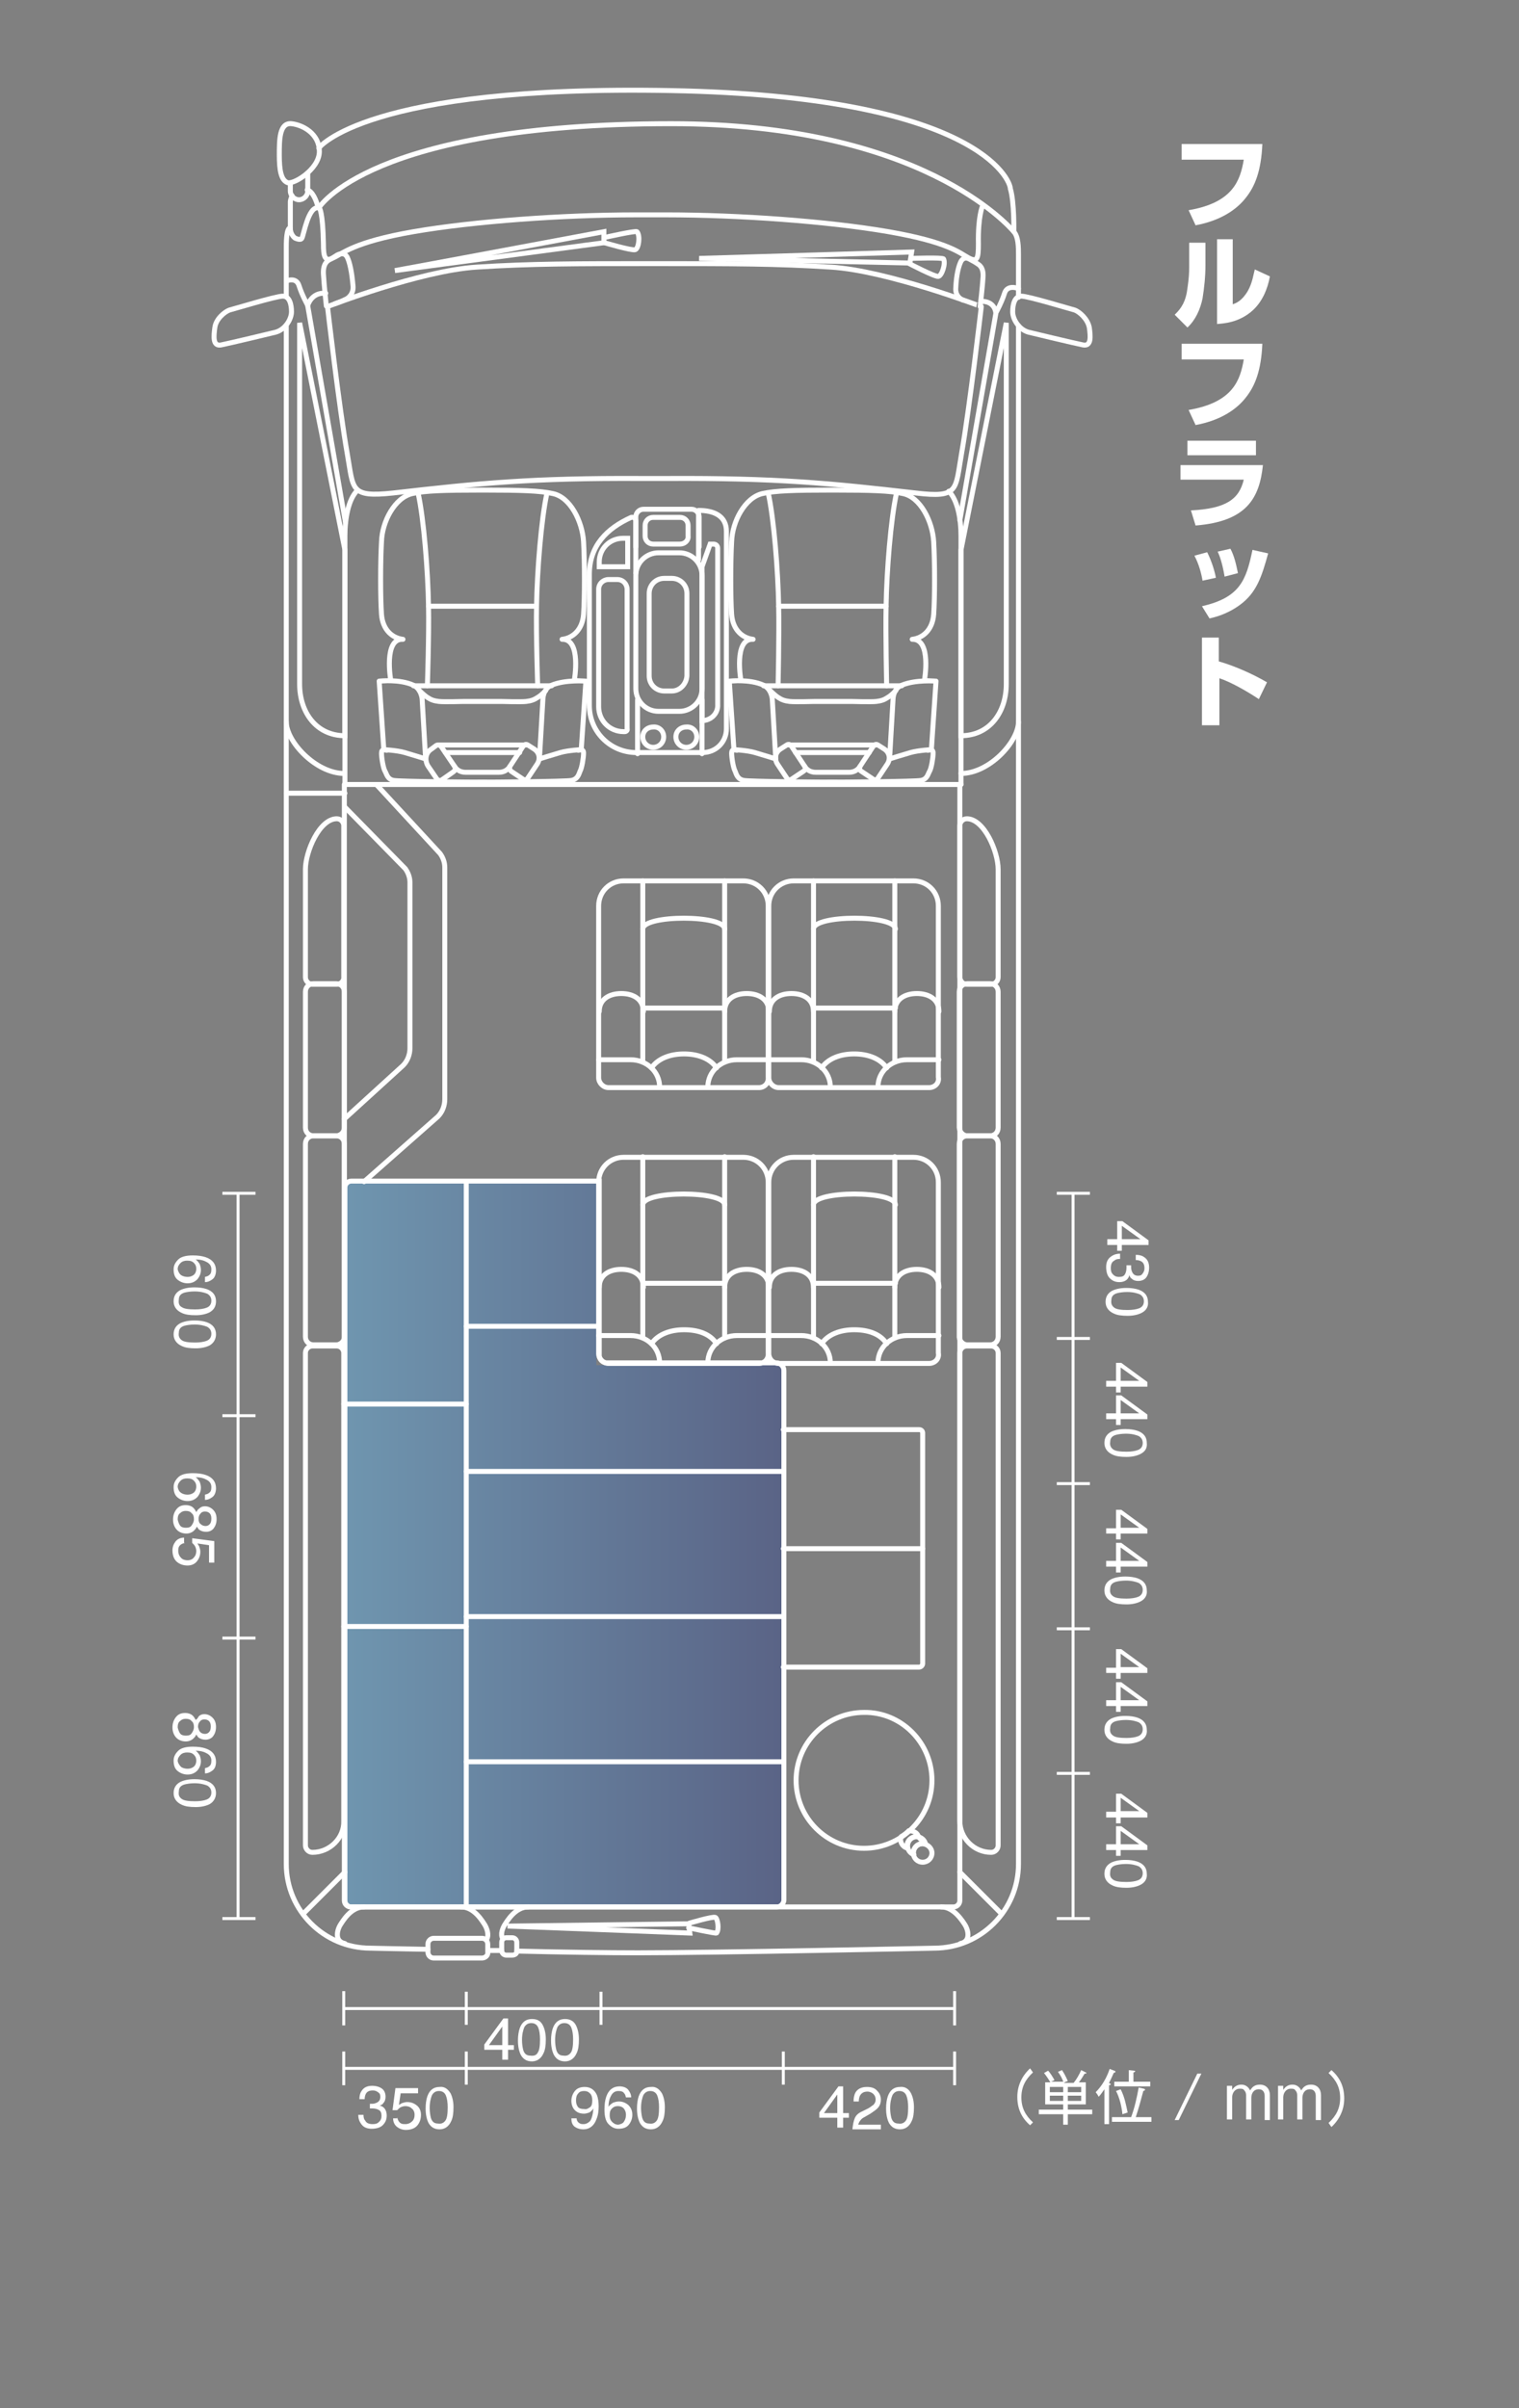 <?xml version="1.0" encoding="utf-8"?>
<!-- Generator: Adobe Illustrator 27.8.1, SVG Export Plug-In . SVG Version: 6.00 Build 0)  -->
<svg version="1.1" id="レイヤー_1" xmlns="http://www.w3.org/2000/svg" xmlns:xlink="http://www.w3.org/1999/xlink" x="0px"
	 y="0px" viewBox="0 0 261.6 414.7" style="enable-background:new 0 0 261.6 414.7;" xml:space="preserve">
<rect x="0" y="0" width="261.6" height="414.7" fill="#808080" stroke="none"/>
<style type="text/css">
	.st0{fill:#FFFFFF;}
	.st1{fill:none;stroke:#FFFFFF;stroke-width:0.507;stroke-miterlimit:10;}
	.st2{opacity:0.5;fill:url(#SVGID_1_);}
	.st3{fill:none;stroke:#FFFFFF;stroke-width:0.854;stroke-linecap:round;stroke-miterlimit:10;}
	.st4{fill:none;stroke:#FFFFFF;stroke-width:0.854;stroke-linecap:round;stroke-linejoin:round;stroke-miterlimit:10;}
</style>
<g>
	<g>
		<path class="st0" d="M36.6,220.3c-0.4,0.3-0.8,0.5-1.3,0.5v-0.9c0.3-0.1,0.5-0.1,0.7-0.3c0.3-0.2,0.4-0.5,0.4-1
			c0-0.5-0.2-0.9-0.7-1.2c-0.5-0.3-1.1-0.5-2-0.5c0.3,0.2,0.5,0.5,0.7,0.8c0.1,0.3,0.2,0.6,0.2,1c0,0.6-0.2,1.1-0.6,1.6
			c-0.4,0.4-0.9,0.7-1.7,0.7c-0.6,0-1.2-0.2-1.7-0.6c-0.5-0.4-0.7-1-0.7-1.8c0-0.7,0.3-1.2,0.8-1.7c0.5-0.5,1.4-0.7,2.5-0.7
			c0.9,0,1.6,0.1,2.2,0.3c1.2,0.4,1.8,1.2,1.8,2.3C37.2,219.4,37,220,36.6,220.3z M31.2,219.6c0.3,0.2,0.7,0.3,1.1,0.3
			c0.4,0,0.7-0.1,1-0.3c0.3-0.2,0.5-0.6,0.5-1.1c0-0.4-0.1-0.7-0.4-1c-0.3-0.3-0.6-0.4-1.2-0.4c-0.4,0-0.8,0.1-1.1,0.4
			c-0.3,0.3-0.5,0.6-0.5,1.1C30.7,219,30.9,219.4,31.2,219.6z"/>
		<path class="st0" d="M36.1,226c-0.6,0.3-1.4,0.5-2.4,0.5c-1,0-1.8-0.1-2.4-0.4c-0.9-0.4-1.4-1.1-1.4-2c0-0.9,0.4-1.5,1.1-1.9
			c0.6-0.3,1.4-0.5,2.5-0.5c0.8,0,1.5,0.1,2.1,0.3c1.1,0.4,1.6,1.1,1.6,2.1C37.2,225,36.8,225.6,36.1,226z M31.3,225.1
			c0.4,0.3,1.2,0.4,2.3,0.4c0.8,0,1.5-0.1,2-0.3c0.5-0.2,0.8-0.6,0.8-1.2c0-0.5-0.2-0.9-0.7-1.2c-0.5-0.2-1.2-0.4-2.2-0.4
			c-0.7,0-1.3,0.1-1.7,0.2c-0.7,0.2-1,0.6-1,1.2C30.7,224.5,30.9,224.9,31.3,225.1z"/>
		<path class="st0" d="M36.1,231.7c-0.6,0.3-1.4,0.5-2.4,0.5c-1,0-1.8-0.1-2.4-0.4c-0.9-0.4-1.4-1.1-1.4-2c0-0.9,0.4-1.5,1.1-1.9
			c0.6-0.3,1.4-0.5,2.5-0.5c0.8,0,1.5,0.1,2.1,0.3c1.1,0.4,1.6,1.1,1.6,2.1C37.2,230.6,36.8,231.3,36.1,231.7z M31.3,230.8
			c0.4,0.3,1.2,0.4,2.3,0.4c0.8,0,1.5-0.1,2-0.3c0.5-0.2,0.8-0.6,0.8-1.2c0-0.5-0.2-0.9-0.7-1.2c-0.5-0.2-1.2-0.4-2.2-0.4
			c-0.7,0-1.3,0.1-1.7,0.2c-0.7,0.2-1,0.6-1,1.2C30.7,230.1,30.9,230.5,31.3,230.8z"/>
	</g>
</g>
<g>
	<g>
		<path class="st0" d="M36.6,257.8c-0.4,0.3-0.8,0.5-1.3,0.5v-0.9c0.3-0.1,0.5-0.1,0.7-0.3c0.3-0.2,0.4-0.5,0.4-1
			c0-0.5-0.2-0.9-0.7-1.2c-0.5-0.3-1.1-0.5-2-0.5c0.3,0.2,0.5,0.5,0.7,0.8c0.1,0.3,0.2,0.6,0.2,1c0,0.6-0.2,1.1-0.6,1.6
			c-0.4,0.4-0.9,0.7-1.7,0.7c-0.6,0-1.2-0.2-1.7-0.6c-0.5-0.4-0.7-1-0.7-1.8c0-0.7,0.3-1.2,0.8-1.7c0.5-0.5,1.4-0.7,2.5-0.7
			c0.9,0,1.6,0.1,2.2,0.3c1.2,0.4,1.8,1.2,1.8,2.3C37.2,256.9,37,257.5,36.6,257.8z M31.2,257.1c0.3,0.2,0.7,0.3,1.1,0.3
			c0.4,0,0.7-0.1,1-0.3c0.3-0.2,0.5-0.6,0.5-1.1c0-0.4-0.1-0.7-0.4-1c-0.3-0.3-0.6-0.4-1.2-0.4c-0.4,0-0.8,0.1-1.1,0.4
			c-0.3,0.3-0.5,0.6-0.5,1.1C30.7,256.6,30.9,256.9,31.2,257.1z"/>
		<path class="st0" d="M34.3,259.8c0.3-0.3,0.6-0.4,1-0.4c0.5,0,1,0.2,1.4,0.6c0.4,0.4,0.6,0.9,0.6,1.6c0,0.7-0.2,1.2-0.5,1.6
			s-0.8,0.6-1.3,0.6c-0.4,0-0.8-0.1-1.1-0.3c-0.2-0.1-0.3-0.3-0.5-0.6c-0.1,0.3-0.3,0.5-0.5,0.7c-0.3,0.3-0.8,0.5-1.3,0.5
			c-0.6,0-1.2-0.2-1.6-0.6c-0.4-0.4-0.7-1-0.7-1.8c0-0.7,0.2-1.3,0.6-1.8c0.4-0.5,0.9-0.7,1.6-0.7c0.4,0,0.8,0.1,1.1,0.3
			c0.3,0.2,0.5,0.5,0.7,0.9C34,260.1,34.1,259.9,34.3,259.8z M31,262.7c0.2,0.3,0.6,0.4,1,0.4c0.5,0,0.8-0.1,1-0.4
			c0.2-0.3,0.4-0.6,0.4-1.1c0-0.4-0.1-0.8-0.4-1c-0.2-0.3-0.6-0.4-1-0.4c-0.4,0-0.7,0.1-1,0.4c-0.3,0.2-0.4,0.6-0.4,1.1
			C30.7,262.1,30.8,262.4,31,262.7z M34.6,262.5c0.2,0.2,0.5,0.3,0.8,0.3c0.3,0,0.5-0.1,0.7-0.3c0.2-0.2,0.3-0.5,0.3-1
			c0-0.4-0.1-0.7-0.3-0.9c-0.2-0.2-0.5-0.3-0.8-0.3c-0.3,0-0.6,0.1-0.8,0.4c-0.2,0.2-0.3,0.5-0.3,0.9
			C34.2,262,34.3,262.3,34.6,262.5z"/>
		<path class="st0" d="M31.9,265.7c-0.5,0.1-0.9,0.3-1.1,0.7c-0.1,0.2-0.1,0.5-0.1,0.7c0,0.5,0.2,0.9,0.5,1.2
			c0.3,0.3,0.7,0.4,1.1,0.4c0.5,0,0.9-0.2,1.1-0.5c0.3-0.3,0.4-0.7,0.4-1.1c0-0.3-0.1-0.6-0.2-0.8c-0.1-0.2-0.3-0.4-0.5-0.6l0-0.8
			l3.8,0.5v3.7h-0.9v-3l-2-0.3c0.1,0.2,0.2,0.3,0.3,0.5c0.1,0.3,0.2,0.6,0.2,0.9c0,0.7-0.2,1.2-0.6,1.7c-0.4,0.5-1,0.7-1.6,0.7
			c-0.7,0-1.3-0.2-1.8-0.6c-0.5-0.4-0.8-1.1-0.8-2c0-0.6,0.2-1.1,0.5-1.5c0.3-0.4,0.8-0.7,1.5-0.7V265.7z"/>
	</g>
</g>
<g>
	<g>
		<path class="st0" d="M34.2,295.6c0.3-0.3,0.6-0.4,1-0.4c0.5,0,1,0.2,1.4,0.6c0.4,0.4,0.6,0.9,0.6,1.6c0,0.7-0.2,1.2-0.5,1.6
			s-0.8,0.6-1.3,0.6c-0.4,0-0.8-0.1-1.1-0.3c-0.2-0.1-0.3-0.3-0.5-0.6c-0.1,0.3-0.3,0.5-0.5,0.7c-0.3,0.3-0.8,0.5-1.3,0.5
			c-0.6,0-1.2-0.2-1.6-0.6c-0.4-0.4-0.7-1-0.7-1.8c0-0.7,0.2-1.3,0.6-1.8c0.4-0.5,0.9-0.7,1.6-0.7c0.4,0,0.8,0.1,1.1,0.3
			c0.3,0.2,0.5,0.5,0.7,0.9C34,296,34.1,295.8,34.2,295.6z M31,298.5c0.2,0.3,0.6,0.4,1,0.4c0.5,0,0.8-0.1,1-0.4
			c0.2-0.3,0.4-0.6,0.4-1.1c0-0.4-0.1-0.8-0.4-1c-0.2-0.3-0.6-0.4-1-0.4c-0.4,0-0.7,0.1-1,0.4c-0.3,0.2-0.4,0.6-0.4,1.1
			C30.7,297.9,30.8,298.2,31,298.5z M34.5,298.3c0.2,0.2,0.5,0.3,0.8,0.3c0.3,0,0.5-0.1,0.7-0.3c0.2-0.2,0.3-0.5,0.3-1
			c0-0.4-0.1-0.7-0.3-0.9c-0.2-0.2-0.5-0.3-0.8-0.3c-0.3,0-0.6,0.1-0.8,0.4c-0.2,0.2-0.3,0.5-0.3,0.9
			C34.2,297.8,34.3,298.1,34.5,298.3z"/>
		<path class="st0" d="M36.6,304.9c-0.4,0.3-0.8,0.5-1.3,0.5v-0.9c0.3-0.1,0.5-0.1,0.7-0.3c0.3-0.2,0.4-0.5,0.4-1
			c0-0.5-0.2-0.9-0.7-1.2c-0.5-0.3-1.1-0.5-2-0.5c0.3,0.2,0.5,0.5,0.7,0.8c0.1,0.3,0.2,0.6,0.2,1c0,0.6-0.2,1.1-0.6,1.6
			c-0.4,0.4-0.9,0.7-1.7,0.7c-0.6,0-1.2-0.2-1.7-0.6c-0.5-0.4-0.7-1-0.7-1.8c0-0.7,0.3-1.2,0.8-1.7c0.5-0.5,1.4-0.7,2.5-0.7
			c0.9,0,1.6,0.1,2.2,0.3c1.2,0.4,1.8,1.2,1.8,2.3C37.2,304.1,37,304.6,36.6,304.9z M31.2,304.3c0.3,0.2,0.7,0.3,1.1,0.3
			c0.4,0,0.7-0.1,1-0.3c0.3-0.2,0.5-0.6,0.5-1.1c0-0.4-0.1-0.7-0.4-1c-0.3-0.3-0.6-0.4-1.2-0.4c-0.4,0-0.8,0.1-1.1,0.4
			c-0.3,0.3-0.5,0.6-0.5,1.1C30.7,303.7,30.9,304,31.2,304.3z"/>
		<path class="st0" d="M36.1,310.7c-0.6,0.3-1.4,0.5-2.4,0.5c-1,0-1.8-0.1-2.4-0.4c-0.9-0.4-1.4-1.1-1.4-2c0-0.9,0.4-1.5,1.1-1.9
			c0.6-0.3,1.4-0.5,2.5-0.5c0.8,0,1.5,0.1,2.1,0.3c1.1,0.4,1.6,1.1,1.6,2.1C37.2,309.6,36.8,310.3,36.1,310.7z M31.3,309.8
			c0.4,0.3,1.2,0.4,2.3,0.4c0.8,0,1.5-0.1,2-0.3c0.5-0.2,0.8-0.6,0.8-1.2c0-0.5-0.2-0.9-0.7-1.2c-0.5-0.2-1.2-0.4-2.2-0.4
			c-0.7,0-1.3,0.1-1.7,0.2c-0.7,0.2-1,0.6-1,1.2C30.7,309.2,30.9,309.5,31.3,309.8z"/>
	</g>
</g>
<g>
	<g>
		<path class="st0" d="M62.3,365.9c-0.4-0.5-0.6-1-0.6-1.7h0.9c0,0.5,0.1,0.8,0.3,1c0.2,0.4,0.6,0.6,1.3,0.6c0.5,0,0.8-0.1,1.1-0.4
			c0.3-0.3,0.4-0.6,0.4-1c0-0.5-0.1-0.8-0.4-1c-0.3-0.2-0.7-0.3-1.2-0.3c-0.1,0-0.1,0-0.2,0c-0.1,0-0.1,0-0.2,0v-0.8
			c0.1,0,0.2,0,0.2,0c0.1,0,0.1,0,0.2,0c0.3,0,0.6-0.1,0.8-0.2c0.4-0.2,0.6-0.5,0.6-1c0-0.4-0.1-0.6-0.4-0.8
			c-0.3-0.2-0.5-0.3-0.9-0.3c-0.6,0-1,0.2-1.2,0.6c-0.1,0.2-0.2,0.5-0.2,0.9h-0.9c0-0.5,0.1-1,0.3-1.3c0.4-0.7,1-1,1.9-1
			c0.7,0,1.3,0.2,1.7,0.5c0.4,0.3,0.6,0.8,0.6,1.4c0,0.4-0.1,0.8-0.4,1.1c-0.1,0.2-0.3,0.3-0.6,0.4c0.4,0.1,0.7,0.3,0.9,0.6
			c0.2,0.3,0.3,0.7,0.3,1.1c0,0.7-0.2,1.2-0.7,1.7c-0.4,0.4-1.1,0.6-1.9,0.6C63.3,366.6,62.7,366.4,62.3,365.9z"/>
		<path class="st0" d="M68.4,364.6c0.1,0.5,0.3,0.9,0.7,1.1c0.2,0.1,0.5,0.1,0.7,0.1c0.5,0,0.9-0.2,1.2-0.5c0.3-0.3,0.4-0.7,0.4-1.1
			c0-0.5-0.2-0.9-0.5-1.1c-0.3-0.3-0.7-0.4-1.1-0.4c-0.3,0-0.6,0.1-0.8,0.2c-0.2,0.1-0.4,0.3-0.6,0.5l-0.8,0l0.5-3.8H72v0.9h-3
			l-0.3,2c0.2-0.1,0.3-0.2,0.5-0.3c0.3-0.1,0.6-0.2,0.9-0.2c0.7,0,1.2,0.2,1.7,0.6c0.5,0.4,0.7,1,0.7,1.6c0,0.7-0.2,1.3-0.6,1.8
			c-0.4,0.5-1.1,0.8-2,0.8c-0.6,0-1.1-0.2-1.5-0.5c-0.4-0.3-0.7-0.8-0.7-1.5H68.4z"/>
		<path class="st0" d="M77.6,360.5c0.3,0.6,0.5,1.4,0.5,2.4c0,1-0.1,1.8-0.4,2.4c-0.4,0.9-1.1,1.4-2,1.4c-0.9,0-1.5-0.4-1.9-1.1
			c-0.3-0.6-0.5-1.4-0.5-2.5c0-0.8,0.1-1.5,0.3-2.1c0.4-1.1,1.1-1.6,2.1-1.6C76.5,359.3,77.1,359.7,77.6,360.5z M76.7,365.2
			c0.3-0.4,0.4-1.2,0.4-2.3c0-0.8-0.1-1.5-0.3-2c-0.2-0.5-0.6-0.8-1.2-0.8c-0.5,0-0.9,0.2-1.2,0.7c-0.2,0.5-0.4,1.2-0.4,2.2
			c0,0.7,0.1,1.3,0.2,1.7c0.2,0.7,0.6,1,1.2,1C76,365.8,76.4,365.6,76.7,365.2z"/>
	</g>
</g>
<g>
	<g>
		<path class="st0" d="M144.2,366.4v-1.7h-3.1v-0.9l3.3-4.5h0.8v4.6h1v0.8h-1v1.7H144.2z M144.2,363.9v-3.2l-2.3,3.2H144.2z"/>
		<path class="st0" d="M147.2,364.8c0.2-0.5,0.6-0.9,1.3-1.2l1-0.5c0.4-0.2,0.7-0.5,0.9-0.6c0.3-0.3,0.4-0.6,0.4-0.9
			c0-0.4-0.1-0.7-0.4-1c-0.2-0.2-0.6-0.4-1-0.4c-0.6,0-1,0.2-1.3,0.7c-0.1,0.2-0.2,0.6-0.2,1H147c0-0.6,0.1-1.1,0.3-1.5
			c0.4-0.7,1.1-1,2-1c0.8,0,1.4,0.2,1.8,0.7c0.4,0.4,0.6,0.9,0.6,1.5c0,0.6-0.2,1.1-0.6,1.5c-0.2,0.2-0.6,0.5-1.2,0.9l-0.7,0.4
			c-0.3,0.2-0.6,0.3-0.8,0.5c-0.3,0.3-0.5,0.6-0.6,1h3.9v0.8h-4.9C146.9,365.8,147,365.3,147.2,364.8z"/>
		<path class="st0" d="M156.9,360.5c0.3,0.6,0.5,1.4,0.5,2.4c0,1-0.1,1.8-0.4,2.4c-0.4,0.9-1.1,1.4-2,1.4c-0.9,0-1.5-0.4-1.9-1.1
			c-0.3-0.6-0.5-1.4-0.5-2.5c0-0.8,0.1-1.5,0.3-2.1c0.4-1.1,1.1-1.6,2.1-1.6C155.8,359.3,156.5,359.7,156.9,360.5z M156,365.2
			c0.3-0.4,0.4-1.2,0.4-2.3c0-0.8-0.1-1.5-0.3-2c-0.2-0.5-0.6-0.8-1.2-0.8c-0.5,0-0.9,0.2-1.2,0.7c-0.2,0.5-0.4,1.2-0.4,2.2
			c0,0.7,0.1,1.3,0.2,1.7c0.2,0.7,0.6,1,1.2,1C155.3,365.8,155.7,365.6,156,365.2z"/>
	</g>
</g>
<g>
	<g>
		<path class="st0" d="M190.5,237.8h1.7v-3.1h0.9l4.5,3.3v0.8H193v1h-0.8v-1h-1.7V237.8z M193,237.8h3.2l-3.2-2.3V237.8z"/>
		<path class="st0" d="M190.5,243.4h1.7v-3.1h0.9l4.5,3.3v0.8H193v1h-0.8v-1h-1.7V243.4z M193,243.4h3.2l-3.2-2.3V243.4z"/>
		<path class="st0" d="M196.4,250.4c-0.6,0.3-1.4,0.5-2.4,0.5c-1,0-1.8-0.1-2.4-0.4c-0.9-0.4-1.4-1.1-1.4-2c0-0.9,0.4-1.5,1.1-1.9
			c0.6-0.3,1.4-0.5,2.5-0.5c0.8,0,1.5,0.1,2.1,0.3c1.1,0.4,1.6,1.1,1.6,2.1C197.6,249.4,197.2,250,196.4,250.4z M191.7,249.6
			c0.4,0.3,1.2,0.4,2.3,0.4c0.8,0,1.5-0.1,2-0.3c0.5-0.2,0.8-0.6,0.8-1.2c0-0.5-0.2-0.9-0.7-1.2c-0.5-0.2-1.2-0.4-2.2-0.4
			c-0.7,0-1.3,0.1-1.7,0.2c-0.7,0.2-1,0.6-1,1.2C191.1,248.9,191.3,249.3,191.7,249.6z"/>
	</g>
</g>
<g>
	<g>
		<path class="st0" d="M190.5,263.2h1.7V260h0.9l4.5,3.3v0.8H193v1h-0.8v-1h-1.7V263.2z M193,263.1h3.2l-3.2-2.3V263.1z"/>
		<path class="st0" d="M190.5,268.8h1.7v-3.1h0.9l4.5,3.3v0.8H193v1h-0.8v-1h-1.7V268.8z M193,268.8h3.2l-3.2-2.3V268.8z"/>
		<path class="st0" d="M196.4,275.8c-0.6,0.3-1.4,0.5-2.4,0.5c-1,0-1.8-0.1-2.4-0.4c-0.9-0.4-1.4-1.1-1.4-2c0-0.9,0.4-1.5,1.1-1.9
			c0.6-0.3,1.4-0.5,2.5-0.5c0.8,0,1.5,0.1,2.1,0.3c1.1,0.4,1.6,1.1,1.6,2.1C197.6,274.7,197.2,275.4,196.4,275.8z M191.7,274.9
			c0.4,0.3,1.2,0.4,2.3,0.4c0.8,0,1.5-0.1,2-0.3c0.5-0.2,0.8-0.6,0.8-1.2c0-0.5-0.2-0.9-0.7-1.2c-0.5-0.2-1.2-0.4-2.2-0.4
			c-0.7,0-1.3,0.1-1.7,0.2c-0.7,0.2-1,0.6-1,1.2C191.1,274.3,191.3,274.6,191.7,274.9z"/>
	</g>
</g>
<g>
	<g>
		<path class="st0" d="M190.5,287.2h1.7V284h0.9l4.5,3.3v0.8H193v1h-0.8v-1h-1.7V287.2z M193,287.1h3.2l-3.2-2.3V287.1z"/>
		<path class="st0" d="M190.5,292.8h1.7v-3.1h0.9l4.5,3.3v0.8H193v1h-0.8v-1h-1.7V292.8z M193,292.8h3.2l-3.2-2.3V292.8z"/>
		<path class="st0" d="M196.4,299.8c-0.6,0.3-1.4,0.5-2.4,0.5c-1,0-1.8-0.1-2.4-0.4c-0.9-0.4-1.4-1.1-1.4-2c0-0.9,0.4-1.5,1.1-1.9
			c0.6-0.3,1.4-0.5,2.5-0.5c0.8,0,1.5,0.1,2.1,0.3c1.1,0.4,1.6,1.1,1.6,2.1C197.6,298.7,197.2,299.4,196.4,299.8z M191.7,298.9
			c0.4,0.3,1.2,0.4,2.3,0.4c0.8,0,1.5-0.1,2-0.3c0.5-0.2,0.8-0.6,0.8-1.2c0-0.5-0.2-0.9-0.7-1.2c-0.5-0.2-1.2-0.4-2.2-0.4
			c-0.7,0-1.3,0.1-1.7,0.2c-0.7,0.2-1,0.6-1,1.2C191.1,298.3,191.3,298.6,191.7,298.9z"/>
	</g>
</g>
<g>
	<g>
		<path class="st0" d="M190.5,312h1.7v-3.1h0.9l4.5,3.3v0.8H193v1h-0.8v-1h-1.7V312z M193,311.9h3.2l-3.2-2.3V311.9z"/>
		<path class="st0" d="M190.5,317.6h1.7v-3.1h0.9l4.5,3.3v0.8H193v1h-0.8v-1h-1.7V317.6z M193,317.6h3.2l-3.2-2.3V317.6z"/>
		<path class="st0" d="M196.4,324.6c-0.6,0.3-1.4,0.5-2.4,0.5c-1,0-1.8-0.1-2.4-0.4c-0.9-0.4-1.4-1.1-1.4-2c0-0.9,0.4-1.5,1.1-1.9
			c0.6-0.3,1.4-0.5,2.5-0.5c0.8,0,1.5,0.1,2.1,0.3c1.1,0.4,1.6,1.1,1.6,2.1C197.6,323.5,197.2,324.2,196.4,324.6z M191.7,323.7
			c0.4,0.3,1.2,0.4,2.3,0.4c0.8,0,1.5-0.1,2-0.3c0.5-0.2,0.8-0.6,0.8-1.2c0-0.5-0.2-0.9-0.7-1.2c-0.5-0.2-1.2-0.4-2.2-0.4
			c-0.7,0-1.3,0.1-1.7,0.2c-0.7,0.2-1,0.6-1,1.2C191.1,323.1,191.3,323.4,191.7,323.7z"/>
	</g>
</g>
<g>
	<g>
		<path class="st0" d="M99.3,364.7c0,0.5,0.2,0.8,0.6,1c0.2,0.1,0.4,0.1,0.6,0.1c0.4,0,0.8-0.2,1.1-0.5c0.3-0.4,0.5-1.1,0.6-2.2
			c-0.2,0.3-0.4,0.5-0.7,0.7c-0.3,0.1-0.6,0.2-0.9,0.2c-0.7,0-1.2-0.2-1.6-0.6c-0.4-0.4-0.6-1-0.6-1.6c0-0.6,0.2-1.2,0.6-1.7
			c0.4-0.5,1-0.7,1.7-0.7c1,0,1.7,0.5,2.1,1.4c0.2,0.5,0.3,1.2,0.3,1.9c0,0.9-0.1,1.6-0.4,2.3c-0.4,1.1-1.2,1.7-2.2,1.7
			c-0.7,0-1.2-0.2-1.6-0.5c-0.4-0.4-0.5-0.8-0.5-1.4H99.3z M101.6,362.9c0.3-0.2,0.4-0.6,0.4-1.2c0-0.5-0.1-0.9-0.4-1.2
			c-0.3-0.3-0.6-0.4-1-0.4c-0.4,0-0.8,0.1-1,0.4c-0.3,0.3-0.4,0.7-0.4,1.2c0,0.5,0.1,0.8,0.3,1.1c0.2,0.3,0.6,0.4,1.1,0.4
			C101,363.3,101.3,363.1,101.6,362.9z"/>
		<path class="st0" d="M108.2,359.9c0.3,0.4,0.5,0.8,0.5,1.3h-0.9c-0.1-0.3-0.1-0.5-0.3-0.7c-0.2-0.3-0.5-0.4-1-0.4
			c-0.5,0-0.9,0.2-1.2,0.7c-0.3,0.5-0.5,1.1-0.5,2c0.2-0.3,0.5-0.5,0.8-0.7c0.3-0.1,0.6-0.2,1-0.2c0.6,0,1.1,0.2,1.6,0.6
			c0.4,0.4,0.7,0.9,0.7,1.7c0,0.6-0.2,1.2-0.6,1.7c-0.4,0.5-1,0.7-1.8,0.7c-0.7,0-1.2-0.3-1.7-0.8c-0.5-0.5-0.7-1.4-0.7-2.5
			c0-0.9,0.1-1.6,0.3-2.2c0.4-1.2,1.2-1.8,2.3-1.8C107.3,359.3,107.9,359.5,108.2,359.9z M107.5,365.3c0.2-0.3,0.3-0.7,0.3-1.1
			c0-0.4-0.1-0.7-0.3-1c-0.2-0.3-0.6-0.5-1.1-0.5c-0.4,0-0.7,0.1-1,0.4c-0.3,0.3-0.4,0.6-0.4,1.2c0,0.4,0.1,0.8,0.4,1.1
			c0.3,0.3,0.6,0.5,1.1,0.5C106.9,365.8,107.3,365.7,107.5,365.3z"/>
		<path class="st0" d="M114,360.5c0.3,0.6,0.5,1.4,0.5,2.4c0,1-0.1,1.8-0.4,2.4c-0.4,0.9-1.1,1.4-2,1.4c-0.9,0-1.5-0.4-1.9-1.1
			c-0.3-0.6-0.5-1.4-0.5-2.5c0-0.8,0.1-1.5,0.3-2.1c0.4-1.1,1.1-1.6,2.1-1.6C112.9,359.3,113.5,359.7,114,360.5z M113.1,365.2
			c0.3-0.4,0.4-1.2,0.4-2.3c0-0.8-0.1-1.5-0.3-2c-0.2-0.5-0.6-0.8-1.2-0.8c-0.5,0-0.9,0.2-1.2,0.7c-0.2,0.5-0.4,1.2-0.4,2.2
			c0,0.7,0.1,1.3,0.2,1.7c0.2,0.7,0.6,1,1.2,1C112.4,365.8,112.8,365.6,113.1,365.2z"/>
	</g>
</g>
<g>
	<g>
		<path class="st0" d="M190.7,213.4h1.7v-3.1h0.9l4.5,3.3v0.8h-4.6v1h-0.8v-1h-1.7V213.4z M193.2,213.4h3.2l-3.2-2.3V213.4z"/>
		<path class="st0" d="M191.2,216.5c0.5-0.4,1-0.6,1.7-0.6v0.9c-0.5,0-0.8,0.1-1,0.3c-0.4,0.2-0.6,0.6-0.6,1.3
			c0,0.5,0.1,0.8,0.4,1.1c0.3,0.3,0.6,0.4,1,0.4c0.5,0,0.8-0.1,1-0.4c0.2-0.3,0.3-0.7,0.3-1.2c0-0.1,0-0.1,0-0.2c0-0.1,0-0.1,0-0.2
			h0.8c0,0.1,0,0.2,0,0.2c0,0.1,0,0.1,0,0.2c0,0.3,0.1,0.6,0.2,0.8c0.2,0.4,0.5,0.6,1,0.6c0.4,0,0.6-0.1,0.8-0.4
			c0.2-0.3,0.3-0.5,0.3-0.9c0-0.6-0.2-1-0.6-1.2c-0.2-0.1-0.5-0.2-0.9-0.2v-0.9c0.5,0,1,0.1,1.3,0.3c0.7,0.4,1,1,1,1.9
			c0,0.7-0.2,1.3-0.5,1.7s-0.8,0.6-1.4,0.6c-0.4,0-0.8-0.1-1.1-0.4c-0.2-0.1-0.3-0.3-0.4-0.6c-0.1,0.4-0.3,0.7-0.6,0.9
			c-0.3,0.2-0.7,0.3-1.1,0.3c-0.7,0-1.2-0.2-1.7-0.7c-0.4-0.4-0.6-1.1-0.6-1.9C190.5,217.5,190.7,216.9,191.2,216.5z"/>
		<path class="st0" d="M196.6,226.1c-0.6,0.3-1.4,0.5-2.4,0.5c-1,0-1.8-0.1-2.4-0.4c-0.9-0.4-1.4-1.1-1.4-2c0-0.9,0.4-1.5,1.1-1.9
			c0.6-0.3,1.4-0.5,2.5-0.5c0.8,0,1.5,0.1,2.1,0.3c1.1,0.4,1.6,1.1,1.6,2.1C197.8,225,197.4,225.7,196.6,226.1z M191.9,225.2
			c0.4,0.3,1.2,0.4,2.3,0.4c0.8,0,1.5-0.1,2-0.3c0.5-0.2,0.8-0.6,0.8-1.2c0-0.5-0.2-0.9-0.7-1.2c-0.5-0.2-1.2-0.4-2.2-0.4
			c-0.7,0-1.3,0.1-1.7,0.2c-0.7,0.2-1,0.6-1,1.2C191.3,224.5,191.5,224.9,191.9,225.2z"/>
	</g>
</g>
<line class="st1" x1="59.2" y1="353.3" x2="59.2" y2="359.1"/>
<line class="st1" x1="164.4" y1="353.3" x2="164.4" y2="359.1"/>
<line class="st1" x1="59.3" y1="356.2" x2="164.4" y2="356.2"/>
<line class="st1" x1="59.2" y1="342.9" x2="59.2" y2="348.8"/>
<line class="st1" x1="164.4" y1="342.9" x2="164.4" y2="348.8"/>
<line class="st1" x1="59.3" y1="345.9" x2="164.4" y2="345.9"/>
<line class="st1" x1="134.9" y1="353.3" x2="134.9" y2="359"/>
<line class="st1" x1="80.3" y1="343" x2="80.3" y2="348.7"/>
<line class="st1" x1="80.3" y1="353.3" x2="80.3" y2="359"/>
<line class="st1" x1="103.5" y1="343" x2="103.5" y2="348.7"/>
<line class="st1" x1="41" y1="205.5" x2="41" y2="330.4"/>
<line class="st1" x1="44" y1="243.8" x2="38.3" y2="243.8"/>
<line class="st1" x1="44" y1="205.5" x2="38.3" y2="205.5"/>
<line class="st1" x1="184.8" y1="205.5" x2="184.8" y2="330.4"/>
<line class="st1" x1="187.7" y1="230.5" x2="182" y2="230.5"/>
<line class="st1" x1="187.7" y1="255.5" x2="182" y2="255.5"/>
<line class="st1" x1="187.7" y1="280.5" x2="182" y2="280.5"/>
<line class="st1" x1="187.7" y1="305.4" x2="182" y2="305.4"/>
<line class="st1" x1="187.7" y1="330.4" x2="182" y2="330.4"/>
<line class="st1" x1="187.7" y1="205.5" x2="182" y2="205.5"/>
<line class="st1" x1="44" y1="282.1" x2="38.3" y2="282.1"/>
<line class="st1" x1="44" y1="330.4" x2="38.3" y2="330.4"/>
<g>
	<g>
		<path class="st0" d="M86.5,354.8V353h-3.1v-0.9l3.3-4.5h0.8v4.6h1v0.8h-1v1.7H86.5z M86.5,352.2V349l-2.3,3.2H86.5z"/>
		<path class="st0" d="M93.5,348.8c0.3,0.6,0.5,1.4,0.5,2.4c0,1-0.1,1.8-0.4,2.4c-0.4,0.9-1.1,1.4-2,1.4c-0.9,0-1.5-0.4-1.9-1.1
			c-0.3-0.6-0.5-1.4-0.5-2.5c0-0.8,0.1-1.5,0.3-2.1c0.4-1.1,1.1-1.6,2.1-1.6C92.5,347.7,93.1,348,93.5,348.8z M92.6,353.5
			c0.3-0.4,0.4-1.2,0.4-2.3c0-0.8-0.1-1.5-0.3-2c-0.2-0.5-0.6-0.8-1.2-0.8c-0.5,0-0.9,0.2-1.2,0.7c-0.2,0.5-0.4,1.2-0.4,2.2
			c0,0.7,0.1,1.3,0.2,1.7c0.2,0.7,0.6,1,1.2,1C92,354.1,92.4,353.9,92.6,353.5z"/>
		<path class="st0" d="M99.2,348.8c0.3,0.6,0.5,1.4,0.5,2.4c0,1-0.1,1.8-0.4,2.4c-0.4,0.9-1.1,1.4-2,1.4c-0.9,0-1.5-0.4-1.9-1.1
			c-0.3-0.6-0.5-1.4-0.5-2.5c0-0.8,0.1-1.5,0.3-2.1c0.4-1.1,1.1-1.6,2.1-1.6C98.1,347.7,98.8,348,99.2,348.8z M98.3,353.5
			c0.3-0.4,0.4-1.2,0.4-2.3c0-0.8-0.1-1.5-0.3-2c-0.2-0.5-0.6-0.8-1.2-0.8c-0.5,0-0.9,0.2-1.2,0.7c-0.2,0.5-0.4,1.2-0.4,2.2
			c0,0.7,0.1,1.3,0.2,1.7c0.2,0.7,0.6,1,1.2,1C97.6,354.1,98,353.9,98.3,353.5z"/>
	</g>
</g>
<g>
	<path class="st0" d="M177.9,356.9c-1.3,1.2-2,2.5-2,4.3c0,1.8,0.7,3.1,2,4.3l-0.5,0.5c-1.5-1.3-2.2-2.9-2.2-4.9
		c0-1.9,0.8-3.6,2.2-4.9L177.9,356.9z"/>
	<path class="st0" d="M183.2,358.7c-0.3-0.8-0.5-1.2-1-1.9l0.7-0.3c0.4,0.6,0.7,1.2,1,1.9C183.8,358.4,183.5,358.5,183.2,358.7h1.7
		c0.5-0.6,1-1.5,1.3-2.2l0.8,0.4c0.1,0,0.1,0.1,0.1,0.1c0,0.1-0.1,0.1-0.2,0.1h-0.1c-0.3,0.5-0.6,1-1,1.5h1.2v3.8h-3.1v0.9h4.2v0.8
		h-4.2v1.8h-0.8v-1.8h-4.2v-0.8h4.2v-0.9H180v-3.8h0.9c-0.3-0.5-0.7-1.1-1.1-1.6l0.7-0.4c0.4,0.4,0.8,1.1,1.1,1.6
		c-0.3,0.2-0.4,0.2-0.6,0.3H183.2z M183.1,360.3v-0.9h-2.3v0.9H183.1z M180.8,361.8h2.3v-0.9h-2.3V361.8z M186.2,359.4h-2.3v0.9h2.3
		V359.4z M183.9,360.9v0.9h2.3v-0.9H183.9z"/>
	<path class="st0" d="M191.1,358.8c0.1,0,0.2,0.1,0.2,0.1c0,0.1-0.1,0.2-0.3,0.2v6.7h-0.8v-6c-0.3,0.4-0.6,0.9-1,1.3
		c-0.1-0.3-0.3-0.5-0.5-0.8c1.1-1.1,1.9-2.5,2.4-4l0.8,0.3c0.1,0,0.2,0.1,0.2,0.2c0,0.1-0.1,0.1-0.3,0.2c-0.3,0.7-0.5,1.1-0.8,1.7
		L191.1,358.8z M198.3,364.6v0.8h-6.8v-0.8h3.3c0.6-1.6,1-3.4,1.3-5.1l0.9,0.2c0.1,0,0.2,0.1,0.2,0.2c0,0.1-0.1,0.1-0.3,0.2
		c-0.4,1.5-0.8,3-1.3,4.5H198.3z M198.1,358.5v0.8h-6.2v-0.8h2.5v-2l0.9,0.1c0.1,0,0.2,0,0.2,0.1c0,0.1-0.2,0.2-0.3,0.2v1.6H198.1z
		 M194.2,363.8c-0.3,0.1-0.6,0.2-0.9,0.3c-0.1-1.2-0.5-2.9-1.1-4l0.8-0.3C193.7,361.2,193.9,362.4,194.2,363.8z"/>
	<path class="st0" d="M206.9,357.1l-3.9,8h-0.7l3.9-8H206.9z"/>
	<path class="st0" d="M212.2,359.2l0,0.7c0.4-0.6,0.9-0.9,1.6-0.9c0.7,0,1.2,0.4,1.5,1c0.4-0.7,0.9-1,1.7-1c1.1,0,1.7,0.8,1.7,1.8
		v4.3h-0.9V361c0-0.7-0.3-1.2-1-1.2c-0.9,0-1.3,0.7-1.3,1.5v3.7h-0.9v-4.2c0-0.3-0.1-0.6-0.3-0.8c-0.2-0.3-0.4-0.3-0.8-0.3
		c-0.8,0-1.3,0.7-1.3,1.5v3.8h-0.9v-5.8H212.2z"/>
	<path class="st0" d="M221,359.2l0,0.7c0.4-0.6,0.9-0.9,1.6-0.9c0.7,0,1.2,0.4,1.5,1c0.4-0.7,0.9-1,1.7-1c1.1,0,1.7,0.8,1.7,1.8v4.3
		h-0.9V361c0-0.7-0.3-1.2-1-1.2c-0.9,0-1.3,0.7-1.3,1.5v3.7h-0.9v-4.2c0-0.3-0.1-0.6-0.3-0.8c-0.2-0.3-0.4-0.3-0.8-0.3
		c-0.8,0-1.3,0.7-1.3,1.5v3.8h-0.9v-5.8H221z"/>
	<path class="st0" d="M228.8,365.6c1.3-1.2,2-2.5,2-4.3c0-1.8-0.7-3.1-2-4.3l0.5-0.5c1.5,1.3,2.2,2.9,2.2,4.9c0,1.9-0.8,3.6-2.2,4.9
		L228.8,365.6z"/>
</g>
<g>
	<path class="st0" d="M217.4,24.8c-0.2,4.7-1.3,7.3-2.8,9.2c-1.6,2.1-4.4,4-8.7,4.8l-1.2-2.6c7.7-1.3,8.9-5.2,9.5-8.7h-10.7v-2.7
		H217.4z"/>
	<path class="st0" d="M207.6,45.7c0,1.9-0.2,3.8-0.5,5.7c-0.4,1.9-1.2,3.7-2.6,5l-2.2-2.2c0.6-0.6,1.7-1.6,2.1-3.9
		c0.1-0.7,0.4-2.4,0.4-4.2v-4.3h2.8V45.7z M212.3,52.4c0.6-0.2,1.6-0.6,2.6-2.3c0.8-1.4,1-3,1.2-3.7l2.6,1.2
		c-0.4,2.2-1.3,4.3-2.9,5.8c-2.4,2.2-5.1,2.3-6.2,2.4V41.2h2.7V52.4z"/>
	<path class="st0" d="M217.4,59.2c-0.2,4.7-1.3,7.3-2.8,9.2c-1.6,2.1-4.4,4-8.7,4.8l-1.2-2.6c7.7-1.3,8.9-5.2,9.5-8.7h-10.7v-2.7
		H217.4z"/>
	<path class="st0" d="M217.5,80.1c-0.6,5.7-2.8,9.7-11.6,10.4l-0.8-2.6c6-0.3,8.3-1.9,9.1-5.3h-10.9v-2.5H217.5z M216.3,75.9v2.5
		h-11.8v-2.5H216.3z"/>
	<path class="st0" d="M207.1,100c-0.2-1.2-0.6-2.8-1.4-4.3l2.2-0.6c0.8,1.6,1.3,3.3,1.5,4.4L207.1,100z M207,104.4
		c6.5-1.5,7.6-4.4,8.7-9.7l2.7,0.6c-1.1,4-2,6.8-4.9,8.9c-2.2,1.6-4.3,2.1-5.2,2.3L207,104.4z M210.9,99.3c-0.4-2.4-0.9-3.7-1.2-4.3
		l2.2-0.5c0.7,1.3,1,2.8,1.3,4.2L210.9,99.3z"/>
	<path class="st0" d="M209.9,109.8v4.1c2.8,0.8,5.9,2.2,8.3,3.6l-1.4,2.9c-1.8-1.2-4.7-2.9-6.8-3.6v8.1h-3v-15.1H209.9z"/>
</g>
<linearGradient id="SVGID_1_" gradientUnits="userSpaceOnUse" x1="59.548" y1="265.818" x2="134.777" y2="265.818">
	<stop  offset="0" style="stop-color:#5EABDE"/>
	<stop  offset="1" style="stop-color:#34478C"/>
</linearGradient>
<polygon class="st2" points="59.6,203.5 102.7,203.5 102.7,235.1 134.8,235.1 134.8,328.2 59.5,328.2 "/>
<g>
	<path class="st3" d="M68,46.6c0.7-0.1,36-6.7,36-6.7v1.9L68,46.6z"/>
	<path class="st3" d="M104.1,40.9c0,0,5.3-1.2,5.6-1c0.6,0.7,0.3,2.9-0.3,3.1c-0.6,0.2-5.3-1.2-5.3-1.2"/>
	<path class="st3" d="M87.4,331.7c0.6,0,31.4,1.2,31.4,1.2l-0.2-1.6L87.4,331.7z"/>
	<path class="st3" d="M118.6,332c0,0,4.6,1,4.8,0.9c0.5-0.6,0.2-2.5-0.2-2.7c-0.5-0.2-4.5,1-4.5,1"/>
	<path class="st3" d="M120.4,44.5c0.7,0,36.6-1.1,36.6-1.1l-0.3,1.9L120.4,44.5z"/>
	<path class="st3" d="M156.9,44.5c0,0,5.5-0.2,5.6,0.1c0.4,0.8-0.3,2.9-0.9,3c-0.6,0.1-5-2.2-5-2.2"/>
	<path class="st3" d="M54.9,25.5c0,0,8-10.9,60.7-9.9c52.7,1,58.4,15.4,58.4,16.9c0.7,2.3,0.6,7.4,0.6,7.4"/>
	<path class="st4" d="M54.9,35.8c0,0,8.8-14.5,60.7-14.5c43,0,58.2,17.7,59,18.6c0.8,0.9,0.8,2.7,0.8,4c0,1.3,0,5.8,0,5.8
		s-1.9-0.8-2.4,0.8c-0.5,1.6-1.5,3.4-1.5,3.4s-0.1-2.1-2.6-2"/>
	<path class="st3" d="M48.1,26.7c0,2.6,0.3,4.2,1.3,4.7c0.9,0.6,5.6-2.2,5.6-5.3c0-3.1-2.9-4.6-4.8-4.8
		C48.1,21.1,48.1,24.1,48.1,26.7z"/>
	<path class="st3" d="M39.5,53.4c0.8-0.2,8-2.4,9.2-2.4c1.2,0,1.5,1.5,1.5,2.7c0,1.2-1,3-2.7,3.5c-0.8,0.2-7.9,1.9-9.4,2.2
		c-1.5,0.3-1.3-1.5-1.1-3C37.2,54.9,38.7,53.7,39.5,53.4z"/>
	<path class="st3" d="M185.1,53.4c-0.8-0.2-8-2.4-9.2-2.4c-1.2,0-1.5,1.5-1.5,2.7c0,1.2,1,3,2.7,3.5c0.8,0.2,7.9,1.9,9.4,2.2
		c1.5,0.3,1.3-1.5,1.1-3C187.3,54.9,185.9,53.7,185.1,53.4z"/>
	<g>
		<path class="st3" d="M72,84.9c1,4.5,1.7,13.5,1.8,19.5c0.1,4.8-0.2,13.7-0.2,13.7"/>
		<path class="st3" d="M94.2,84.9c-1,4.5-1.7,13.5-1.8,19.5c-0.1,4.8,0.2,13.7,0.2,13.7"/>
		<path class="st4" d="M78.1,132.9l-2,1.4c-0.3,0.2-0.7,0.1-0.9-0.2l-1.5-2.2c-0.6-1-0.4-2.3,0.6-2.9l0.8-0.6
			c0.3-0.2,0.7-0.1,0.9,0.2l2.3,3.4C78.5,132.2,78.4,132.7,78.1,132.9z"/>
		<path class="st4" d="M66.6,129.2c-0.3,0-0.9-0.3-0.9,0.5c0,0.8,0.3,2.6,0.6,3.1c0.3,0.5,0.4,1.4,1.5,1.6c1.1,0.2,13.3,0.3,16,0.3"
			/>
		<path class="st4" d="M100.9,117.3c0,0-3.5-0.3-5.9,0.7c-1.5,0.6-1.5,2.4-1.5,2.4l-0.6,10.3c0,0,2.2-0.7,3.6-1.1
			c1.4-0.4,3.6-0.5,3.6-0.5L100.9,117.3l-2-0.1c0,0,1.3-7.2-2.1-7.1c1.8-0.2,3.5-1.6,3.7-4.3c0.2-2.9,0.2-9,0-12.5
			c-0.2-3.5-2.3-7.7-5.3-8.3c-2.2-0.5-5.6-0.6-11.9-0.6h-0.4c-6.3,0-9.7,0.1-11.9,0.6c-3,0.7-5.2,4.8-5.3,8.3
			c-0.2,3.5-0.2,9.6,0,12.5c0.2,2.7,1.9,4.1,3.7,4.3c-3.4-0.2-2.1,7.1-2.1,7.1l-2,0.1l0.8,11.8c0,0,2.2,0.1,3.6,0.5
			c1.4,0.4,3.6,1.1,3.6,1.1l-0.6-10.3c0,0-0.1-1.7-1.5-2.4c-2.4-1.1-5.9-0.7-5.9-0.7"/>
		<path class="st4" d="M88,132.8l2.1,1.4c0.3,0.2,0.6,0.1,0.8-0.2l1.6-2.4c0.6-0.9,0.4-2-0.5-2.6l-1.1-0.7c-0.3-0.2-0.6-0.1-0.8,0.2
			l-2.3,3.5C87.7,132.3,87.8,132.6,88,132.8z"/>
		<path class="st4" d="M99.6,129.2c0.3,0,0.9-0.3,0.9,0.5c0,0.8-0.3,2.6-0.6,3.1c-0.2,0.5-0.4,1.4-1.5,1.6c-1.1,0.2-13.3,0.3-16,0.3
			"/>
		<line class="st3" x1="73.8" y1="104.4" x2="92.3" y2="104.4"/>
		<line class="st3" x1="95" y1="118.1" x2="71.2" y2="118.1"/>
		<path class="st3" d="M94,118.9c0,0-0.7,0.8-1.4,1.2c-0.6,0.4-1.1,0.6-2,0.7c-0.9,0.1-4.2,0-4.2,0h-6.6c0,0-3.3,0.1-4.2,0
			c-0.9-0.1-1.4-0.3-2-0.7c-0.6-0.4-1.4-1.2-1.4-1.2"/>
		<line class="st3" x1="75.6" y1="128.3" x2="90.6" y2="128.3"/>
		<line class="st3" x1="76.7" y1="129.6" x2="89.5" y2="129.6"/>
		<path class="st3" d="M78.3,132c0,0,0.5,1,1.9,1c1.4,0,2.3,0,2.3,0h1.1c0,0,0.9,0,2.3,0c1.4,0,1.9-1,1.9-1"/>
	</g>
	<g>
		<path class="st3" d="M132.3,84.9c1,4.5,1.7,13.5,1.8,19.5c0.1,4.8-0.1,13.7-0.1,13.7"/>
		<path class="st3" d="M154.4,84.9c-1,4.5-1.7,13.5-1.8,19.5c-0.1,4.8,0.1,13.7,0.1,13.7"/>
		<path class="st4" d="M138.4,132.8l-2.1,1.4c-0.3,0.2-0.6,0.1-0.8-0.2l-1.6-2.4c-0.6-0.9-0.4-2,0.5-2.6l1.1-0.7
			c0.3-0.2,0.6-0.1,0.8,0.2l2.3,3.5C138.8,132.3,138.7,132.6,138.4,132.8z"/>
		<path class="st4" d="M126.9,129.2c-0.3,0-0.9-0.3-0.9,0.5c0,0.8,0.3,2.6,0.6,3.1c0.2,0.5,0.4,1.4,1.5,1.6c1.1,0.2,13.3,0.3,16,0.3
			"/>
		<path class="st4" d="M161.2,117.3c0,0-3.5-0.3-5.9,0.7c-1.5,0.6-1.5,2.4-1.5,2.4l-0.6,10.3c0,0,2.2-0.7,3.6-1.1
			c1.4-0.4,3.6-0.5,3.6-0.5L161.2,117.3l-2-0.1c0,0,1.3-7.2-2.1-7.1c1.8-0.2,3.5-1.6,3.7-4.3c0.2-2.9,0.2-9,0-12.5
			c-0.2-3.5-2.3-7.7-5.3-8.3c-2.2-0.5-5.6-0.6-11.9-0.6h-0.4c-6.3,0-9.7,0.1-11.9,0.6c-3,0.7-5.2,4.8-5.3,8.3
			c-0.2,3.5-0.2,9.6,0,12.5c0.2,2.7,1.9,4.1,3.7,4.3c-3.4-0.2-2.1,7.1-2.1,7.1l-2,0.1l0.8,11.8c0,0,2.2,0.1,3.6,0.5
			c1.4,0.4,3.6,1.1,3.6,1.1l-0.6-10.3c0,0-0.1-1.7-1.5-2.4c-2.4-1.1-5.9-0.7-5.9-0.7"/>
		<path class="st4" d="M148.3,132.8l2.1,1.4c0.3,0.2,0.6,0.1,0.8-0.2l1.6-2.4c0.6-0.9,0.4-2-0.5-2.6l-1.1-0.7
			c-0.3-0.2-0.6-0.1-0.8,0.2l-2.3,3.5C148,132.3,148,132.6,148.3,132.8z"/>
		<path class="st4" d="M159.8,129.2c0.3,0,0.9-0.3,0.9,0.5c0,0.8-0.3,2.6-0.6,3.1c-0.3,0.5-0.4,1.4-1.5,1.6
			c-1.1,0.2-13.3,0.3-16,0.3"/>
		<line class="st3" x1="134.1" y1="104.4" x2="152.6" y2="104.4"/>
		<line class="st3" x1="155.3" y1="118.1" x2="131.5" y2="118.1"/>
		<path class="st3" d="M154.3,118.9c0,0-0.7,0.8-1.4,1.2c-0.6,0.4-1.1,0.6-2,0.7c-0.9,0.1-4.2,0-4.2,0h-6.5c0,0-3.3,0.1-4.2,0
			c-0.9-0.1-1.4-0.3-2-0.7c-0.6-0.4-1.4-1.2-1.4-1.2"/>
		<line class="st3" x1="135.9" y1="128.3" x2="150.9" y2="128.3"/>
		<line class="st3" x1="137" y1="129.6" x2="149.7" y2="129.6"/>
		<path class="st3" d="M138.6,132c0,0,0.5,1,1.9,1c1.4,0,2.3,0,2.3,0h1.1c0,0,0.9,0,2.3,0c1.4,0,1.9-1,1.9-1"/>
	</g>
	<path class="st3" d="M143.1,46c-9.3-0.6-17.2-0.6-29.7-0.6l0,0c-0.3,0-0.5,0-0.8,0c-0.3,0-0.5,0-0.8,0l0,0c-12.5,0-20.4,0-29.7,0.6
		c-9.7,0.6-25.7,6.8-25.7,6.8s2,17.4,3.4,25.3c1.1,6.2,0.4,7.6,7.9,6.8c14.8-1.7,24-2.6,42.8-2.5l0,0c0.8,0,1.5,0,2.2,0
		c0.7,0,1.5,0,2.2,0l0,0c18.8-0.1,28,0.8,42.8,2.5c7.5,0.9,6.8-0.5,7.9-6.8c1.4-7.9,3.4-25.3,3.4-25.3S152.8,46.6,143.1,46z"/>
	<g>
		<path class="st3" d="M115.7,119h-1.3c-1.4,0-2.6-1.1-2.6-2.6v-14.2c0-1.4,1.1-2.6,2.6-2.6h1.3c1.4,0,2.6,1.1,2.6,2.6v14.2
			C118.2,117.8,117.1,119,115.7,119z"/>
		<path class="st3" d="M117,122.5h-3.6c-2.2,0-3.9-1.8-3.9-3.9V99.1c0-2.2,1.8-3.9,3.9-3.9h3.6c2.2,0,3.9,1.8,3.9,3.9v19.5
			C120.9,120.8,119.1,122.5,117,122.5z"/>
		<g>
			<path class="st3" d="M114.3,126.9c0,1-0.8,1.8-1.8,1.8c-1,0-1.8-0.8-1.8-1.8c0-1,0.8-1.7,1.8-1.7
				C113.5,125.1,114.3,125.9,114.3,126.9z"/>
			<path class="st3" d="M120,126.9c0,1-0.8,1.8-1.8,1.8c-1,0-1.8-0.8-1.8-1.8c0-1,0.8-1.7,1.8-1.7C119.2,125.1,120,125.9,120,126.9z
				"/>
		</g>
		<path class="st3" d="M107.6,126h-0.2c-2.4,0-4.3-1.9-4.3-4.3v-20.2c0-1,0.8-1.7,1.7-1.7h1.5c1,0,1.7,0.8,1.7,1.7v24
			C108.1,125.7,107.9,126,107.6,126z"/>
		<path class="st3" d="M108.1,97.6h-4.9v-0.8c0-2.3,1.8-4.1,4.1-4.1h0.8V97.6z"/>
		<path class="st4" d="M109.5,98.7v-9c0-0.4-0.4-0.7-0.8-0.6c-4.2,1.9-7.2,4.9-7.2,9.8v22.6c0,4.5,3.6,8.1,8.1,8.1H121
			c2.3,0,4.1-1.8,4.1-4.1v-34c0-2.7-2.2-3.6-4.8-3.6v8.5"/>
		<line class="st3" x1="109.8" y1="120.5" x2="109.8" y2="129.8"/>
		<line class="st3" x1="120.9" y1="120.5" x2="120.9" y2="129.8"/>
		<path class="st3" d="M109.5,94.2V89c0-0.7,0.6-1.3,1.3-1.3h8.3c0.7,0,1.3,0.6,1.3,1.3v5.2"/>
		<path class="st3" d="M117.1,93.7h-4.6c-0.8,0-1.4-0.6-1.4-1.4v-1.8c0-0.8,0.6-1.4,1.4-1.4h4.6c0.8,0,1.4,0.6,1.4,1.4v1.8
			C118.6,93.1,117.9,93.7,117.1,93.7z"/>
		<path class="st3" d="M120.9,124.1L120.9,124.1V97.6l1.4-3.9h0.6c0.4,0,0.7,0.3,0.7,0.7v26.9C123.7,122.9,122.4,124.1,120.9,124.1z
			"/>
	</g>
	<path class="st3" d="M83,337.2h-8.3c-0.6,0-1-0.5-1-1v-1.4c0-0.6,0.5-1,1-1H83c0.6,0,1,0.5,1,1v1.4C84.1,336.7,83.6,337.2,83,337.2
		z"/>
	<path class="st3" d="M88.2,336.7h-1c-0.5,0-0.8-0.4-0.8-0.8v-1.4c0-0.5,0.4-0.8,0.8-0.8h1c0.5,0,0.8,0.4,0.8,0.8v1.4
		C89.1,336.4,88.7,336.7,88.2,336.7z"/>
	<g>
		<path class="st3" d="M57.9,195.6H54c-0.8,0-1.4-0.6-1.4-1.4v-23.4c0-0.8,0.6-1.4,1.4-1.4h3.9c0.8,0,1.4,0.6,1.4,1.4v23.4
			C59.3,195,58.6,195.6,57.9,195.6z"/>
		<path class="st3" d="M57.9,231.6H54c-0.8,0-1.4-0.6-1.4-1.4V197c0-0.8,0.6-1.4,1.4-1.4h3.9c0.8,0,1.4,0.6,1.4,1.4v33.3
			C59.3,231,58.6,231.6,57.9,231.6z"/>
		<path class="st3" d="M53.8,319L53.8,319c-0.7,0-1.2-0.6-1.2-1.2v-84.8c0-0.7,0.6-1.2,1.2-1.2H58c0.7,0,1.2,0.6,1.2,1.2v80.6
			C59.3,316.5,56.8,319,53.8,319z"/>
		<path class="st3" d="M58,169.5h-4.2c-0.7,0-1.2-0.6-1.2-1.2v-18.6c0-3,2.4-8.7,5.4-8.7l0,0c0.7,0,1.2,0.6,1.2,1.2v26
			C59.3,168.9,58.7,169.5,58,169.5z"/>
	</g>
	<g>
		<path class="st3" d="M166.6,195.6h3.9c0.8,0,1.4-0.6,1.4-1.4v-23.4c0-0.8-0.6-1.4-1.4-1.4h-3.9c-0.8,0-1.4,0.6-1.4,1.4v23.4
			C165.3,195,165.9,195.6,166.6,195.6z"/>
		<path class="st3" d="M166.6,231.6h3.9c0.8,0,1.4-0.6,1.4-1.4V197c0-0.8-0.6-1.4-1.4-1.4h-3.9c-0.8,0-1.4,0.6-1.4,1.4v33.3
			C165.3,231,165.9,231.6,166.6,231.6z"/>
		<path class="st3" d="M170.7,319L170.7,319c0.7,0,1.2-0.6,1.2-1.2v-84.8c0-0.7-0.6-1.2-1.2-1.2h-4.2c-0.7,0-1.2,0.6-1.2,1.2v80.6
			C165.3,316.5,167.7,319,170.7,319z"/>
		<path class="st3" d="M166.5,169.5h4.2c0.7,0,1.2-0.6,1.2-1.2v-18.6c0-3-2.4-8.7-5.4-8.7l0,0c-0.7,0-1.2,0.6-1.2,1.2v26
			C165.3,168.9,165.8,169.5,166.5,169.5z"/>
	</g>
	<path class="st3" d="M53,29.8L53,29.8v3.1c0,0.8-0.7,1.5-1.5,1.5l0,0c-0.8,0-1.5-0.7-1.5-1.5v-0.1v-1.2"/>
	<path class="st4" d="M50.3,33.7C50.2,34,50,34.4,50,34.8v4.5c0,0.7,0.3,1.3,0.8,1.7c0,0,1,0.5,1.2,0c0.3-0.5,1.1-5.5,2.8-5.2
		c-0.3-1.3-1-2.9-1.9-3.1"/>
	<g>
		<g>
			<path class="st3" d="M130.7,187.3h-25.9c-0.9,0-1.7-0.8-1.7-1.7V156c0-2.4,1.9-4.3,4.3-4.3h20.6c2.4,0,4.3,1.9,4.3,4.3v29.5
				C132.4,186.5,131.7,187.3,130.7,187.3z"/>
			<line class="st3" x1="110.7" y1="151.7" x2="110.7" y2="182.9"/>
			<path class="st4" d="M112.2,183.9c1.1-1.6,3.2-2.4,5.6-2.4l0,0c2.4,0,4.5,0.8,5.6,2.4"/>
			<line class="st3" x1="124.8" y1="151.7" x2="124.8" y2="182.9"/>
			<path class="st3" d="M132.4,174.2c0-2.1-1.7-3.1-3.8-3.1l0,0c-2.1,0-3.8,1-3.8,3.1"/>
			<path class="st3" d="M110.8,174.2c0-2.1-1.7-3.1-3.8-3.1l0,0c-2.1,0-3.8,1-3.8,3.1"/>
			<path class="st4" d="M110.7,160c0-2.5,14.1-2.5,14.1,0"/>
			<line class="st4" x1="110.8" y1="173.6" x2="124.8" y2="173.6"/>
			<path class="st4" d="M103.1,182.5h5.5c2.7,0,5,2,5,4.7"/>
			<path class="st4" d="M132.4,182.5h-5.5c-2.7,0-5,2-5,4.7"/>
		</g>
		<g>
			<path class="st3" d="M160,187.3h-25.9c-0.9,0-1.7-0.8-1.7-1.7V156c0-2.4,1.9-4.3,4.3-4.3h20.6c2.4,0,4.3,1.9,4.3,4.3v29.5
				C161.8,186.5,161,187.3,160,187.3z"/>
			<line class="st3" x1="140.1" y1="151.7" x2="140.1" y2="182.9"/>
			<path class="st4" d="M141.5,183.9c1.1-1.6,3.2-2.4,5.6-2.4l0,0c2.4,0,4.5,0.8,5.6,2.4"/>
			<line class="st3" x1="154.1" y1="151.7" x2="154.1" y2="182.9"/>
			<path class="st3" d="M161.7,174.2c0-2.1-1.7-3.1-3.8-3.1l0,0c-2.1,0-3.8,1-3.8,3.1"/>
			<path class="st3" d="M140.1,174.2c0-2.1-1.7-3.1-3.8-3.1l0,0c-2.1,0-3.8,1-3.8,3.1"/>
			<path class="st4" d="M140.1,160c0-2.5,14.1-2.5,14.1,0"/>
			<line class="st4" x1="140.1" y1="173.6" x2="154.2" y2="173.6"/>
			<path class="st4" d="M132.5,182.5h5.5c2.7,0,5,2,5,4.7"/>
			<path class="st4" d="M161.7,182.5h-5.5c-2.7,0-5,2-5,4.7"/>
		</g>
	</g>
	<g>
		<g>
			<path class="st3" d="M130.7,234.8h-25.9c-0.9,0-1.7-0.8-1.7-1.7v-29.5c0-2.4,1.9-4.3,4.3-4.3h20.6c2.4,0,4.3,1.9,4.3,4.3V233
				C132.4,234,131.7,234.8,130.7,234.8z"/>
			<line class="st3" x1="110.7" y1="199.2" x2="110.7" y2="230.4"/>
			<path class="st4" d="M112.2,231.4c1.1-1.6,3.2-2.4,5.6-2.4l0,0c2.4,0,4.5,0.7,5.6,2.4"/>
			<line class="st3" x1="124.8" y1="199.2" x2="124.8" y2="230.4"/>
			<path class="st3" d="M132.4,221.7c0-2.1-1.7-3.1-3.8-3.1l0,0c-2.1,0-3.8,1-3.8,3.1"/>
			<path class="st3" d="M110.8,221.7c0-2.1-1.7-3.1-3.8-3.1l0,0c-2.1,0-3.8,1-3.8,3.1"/>
			<path class="st4" d="M110.7,207.5c0-2.5,14.1-2.5,14.1,0"/>
			<line class="st4" x1="110.8" y1="221" x2="124.8" y2="221"/>
			<path class="st4" d="M103.1,230h5.5c2.7,0,5,2,5,4.7"/>
			<path class="st4" d="M132.4,230h-5.5c-2.7,0-5,2-5,4.7"/>
		</g>
		<g>
			<path class="st3" d="M160,234.8h-25.9c-1,0-1.7-0.8-1.7-1.7v-29.5c0-2.4,1.9-4.3,4.3-4.3h20.6c2.4,0,4.3,1.9,4.3,4.3V233
				C161.8,234,161,234.8,160,234.8z"/>
			<line class="st3" x1="140.1" y1="199.2" x2="140.1" y2="230.4"/>
			<path class="st4" d="M141.5,231.4c1.1-1.6,3.2-2.4,5.6-2.4l0,0c2.4,0,4.5,0.7,5.6,2.4"/>
			<line class="st3" x1="154.1" y1="199.2" x2="154.1" y2="230.4"/>
			<path class="st3" d="M161.7,221.7c0-2.1-1.7-3.1-3.8-3.1l0,0c-2.1,0-3.8,1-3.8,3.1"/>
			<path class="st3" d="M140.1,221.7c0-2.1-1.7-3.1-3.8-3.1l0,0c-2.1,0-3.8,1-3.8,3.1"/>
			<path class="st4" d="M140.1,207.5c0-2.5,14.1-2.5,14.1,0"/>
			<line class="st4" x1="140.1" y1="221" x2="154.2" y2="221"/>
			<path class="st4" d="M132.5,230h5.5c2.7,0,5,2,5,4.7"/>
			<path class="st4" d="M161.7,230h-5.5c-2.7,0-5,2-5,4.7"/>
		</g>
	</g>
	<g>
		<path class="st4" d="M160.5,319.1c0,0.9-0.7,1.6-1.6,1.6c-0.9,0-1.6-0.7-1.6-1.6c0-0.9,0.7-1.6,1.6-1.6
			C159.8,317.6,160.5,318.3,160.5,319.1z"/>
		<path class="st4" d="M157.3,319.1c0-0.9,0.7-1.6,1.6-1.6c0.2,0,0.3,0,0.5,0.1c-0.1-0.7-0.8-1.3-1.5-1.3c-0.9,0-1.6,0.7-1.6,1.6
			c0,0.7,0.5,1.3,1.1,1.5C157.3,319.3,157.3,319.2,157.3,319.1z"/>
	</g>
	<path class="st3" d="M156.7,315.3c-0.1,0-0.1,0-0.2,0c-0.4,0.4-0.8,0.7-1.3,1c-0.1,0.2-0.1,0.3-0.1,0.5c0,0.7,0.5,1.3,1.2,1.5
		c0-0.1-0.1-0.3-0.1-0.4c0-0.9,0.7-1.6,1.6-1.6c0.1,0,0.3,0,0.4,0.1C158.1,315.8,157.5,315.3,156.7,315.3z"/>
	<path class="st4" d="M160.5,306.6c0,6.5-5.3,11.7-11.7,11.7c-6.5,0-11.7-5.3-11.7-11.7c0-6.5,5.3-11.7,11.7-11.7
		C155.2,294.8,160.5,300.1,160.5,306.6z"/>
	<path class="st4" d="M134.9,246.2h23.4c0.4,0,0.6,0.3,0.6,0.6v39.7c0,0.3-0.3,0.6-0.6,0.6h-23.4"/>
	<line class="st4" x1="158.9" y1="266.7" x2="134.9" y2="266.7"/>
	<path class="st4" d="M169.2,35.5c0,0-0.8,1.8-0.7,6.5c0,2.6-0.2,3.2-1.7,2.4c-1.5-0.8-3.4-2.7-13.8-4.5
		c-10.4-1.8-25.8-2.9-38.3-2.9h-5.2c-12.5,0-27.9,1.1-38.3,2.9c-10.4,1.8-12.2,3.8-13.8,4.5c-1.5,0.8-1.7-0.3-1.7-2.4
		c-0.1-5.6-0.7-6.2-0.7-6.2"/>
	<path class="st4" d="M50,39.3c0,0-0.7-0.5-0.7,3.3c0,3.8,0,5.8,0,5.8s1.7-0.8,2.2,0.8c0.5,1.6,1.5,3.4,1.5,3.4s0.6-2.3,3.1-2.1"/>
	<path class="st4" d="M57.7,52.3c1.1-0.4,1.1-0.4,1.7-0.7c0.6-0.2,1.5-1,1.4-2.3c-0.2-2.5-0.6-4.2-1-5c-0.3-0.6-0.9-0.8-1.7-0.4
		c-0.8,0.5-0.6,0.4-1.3,0.8c-0.4,0.2-1.2,0.7-1.1,2.5c0.1,1.8,0.5,5.5,0.5,5.5"/>
	<path class="st4" d="M165.9,51.7c-0.6-0.2-1.4-0.9-1.3-2.1c0.1-2.3,0.5-3.8,0.9-4.6c0.3-0.5,0.8-0.8,1.6-0.3
		c0.7,0.4,0.6,0.3,1.2,0.7c0.3,0.2,1.1,0.6,1,2.3c-0.1,1.7-0.5,5.1-0.5,5.1"/>
	<path class="st3" d="M133.8,328.4H60.5c-0.6,0-1.1-0.5-1.1-1.1V204.5c0-0.6,0.5-1.1,1.1-1.1h42.7l0,30c0,0.7,0.6,1.3,1.3,1.3h29.2
		c0.7,0,1.3,0.6,1.3,1.3v91.3C134.9,327.9,134.4,328.4,133.8,328.4z"/>
	<line class="st3" x1="80.3" y1="203.5" x2="80.3" y2="328.4"/>
	<line class="st3" x1="59.2" y1="280.1" x2="80.3" y2="280.1"/>
	<line class="st3" x1="59.2" y1="241.8" x2="80.3" y2="241.8"/>
	<line class="st3" x1="103" y1="228.4" x2="80.3" y2="228.4"/>
	<line class="st3" x1="134.9" y1="253.4" x2="80.3" y2="253.4"/>
	<line class="st3" x1="134.9" y1="278.4" x2="80.3" y2="278.4"/>
	<line class="st3" x1="134.9" y1="303.4" x2="80.3" y2="303.4"/>
	<path class="st3" d="M73.7,335.7c-5.8-0.1-9.9-0.2-9.9-0.2c-8,0-14.5-6.5-14.5-14.5v-265"/>
	<path class="st3" d="M86.4,335.9c-0.8,0-1.6,0-2.3,0"/>
	<path class="st3" d="M175.4,56.1V321c0,8-6.5,14.5-14.5,14.5c0,0-37.7,0.8-51,0.8c-5.1,0-13-0.1-20.9-0.3"/>
	<line class="st3" x1="53" y1="52.7" x2="59.5" y2="90"/>
	<line class="st3" x1="171.5" y1="54" x2="165.3" y2="89.6"/>
	<line class="st3" x1="49.3" y1="48.5" x2="49.3" y2="51.1"/>
	<line class="st3" x1="175.4" y1="49.7" x2="175.4" y2="51.2"/>
	<path class="st3" d="M59.4,126.7c-4.9,0-7.8-4-7.8-8.9V55.6l7.8,39.1V126.7z"/>
	<path class="st3" d="M165.5,126.7c4.9,0,7.8-4,7.8-8.9V55.6l-7.8,39.1V126.7z"/>
	<path class="st4" d="M61.5,84.5c-1.5,1.5-2.1,4.8-2.1,7.8c0,3,0,42.8,0,42.8h106.1"/>
	<path class="st4" d="M163.4,84.6c1.5,1.5,2.1,4.7,2.1,7.7c0,3,0,42.8,0,42.8"/>
	<path class="st3" d="M59.3,133.2c-4.9,0-10-5.5-10-8.9"/>
	<path class="st3" d="M165.5,133.2c4.9,0,9.9-5.5,9.9-8.9"/>
	<path class="st3" d="M165.3,135.1v192.2c0,0.6-0.5,1.1-1.1,1.1H60.4c-0.6,0-1.1-0.5-1.1-1.1V135.1"/>
	<line class="st3" x1="49.3" y1="136.6" x2="59.4" y2="136.6"/>
	<path class="st3" d="M62.7,203.5l12.7-11.2c0.8-0.8,1.2-1.9,1.2-3v-39.9c0-0.9-0.3-1.7-0.8-2.4l-10.9-11.8"/>
	<path class="st3" d="M59.3,192.7l10.1-9.2c0.8-0.8,1.2-1.9,1.2-3V152c0-0.9-0.3-1.7-0.8-2.4L59.4,139"/>
	<line class="st3" x1="52.3" y1="329.5" x2="59.4" y2="322.4"/>
	<line class="st3" x1="172.4" y1="329.5" x2="165.3" y2="322.4"/>
	<path class="st3" d="M62.7,328.4c-2.3,0-3.7,2.5-4.1,3.1c-0.4,0.6-1.2,2.8,0.8,3.2"/>
	<path class="st3" d="M91,328.4c-2.3,0-3.7,2.5-4.1,3.1c-0.3,0.5-0.8,1.6-0.3,2.4"/>
	<path class="st3" d="M162.1,328.4c2.2,0,3.7,2.5,4.1,3.1c0.4,0.6,1.2,2.8-0.8,3.2"/>
	<path class="st3" d="M79.4,328.4c2.3,0,3.7,2.5,4.1,3.1c0.3,0.5,0.8,1.7,0.3,2.5"/>
</g>
<g>
</g>
<g>
</g>
<g>
</g>
<g>
</g>
<g>
</g>
<g>
</g>
<g>
</g>
<g>
</g>
<g>
</g>
<g>
</g>
<g>
</g>
<g>
</g>
<g>
</g>
<g>
</g>
<g>
</g>
<g>
</g>
</svg>
